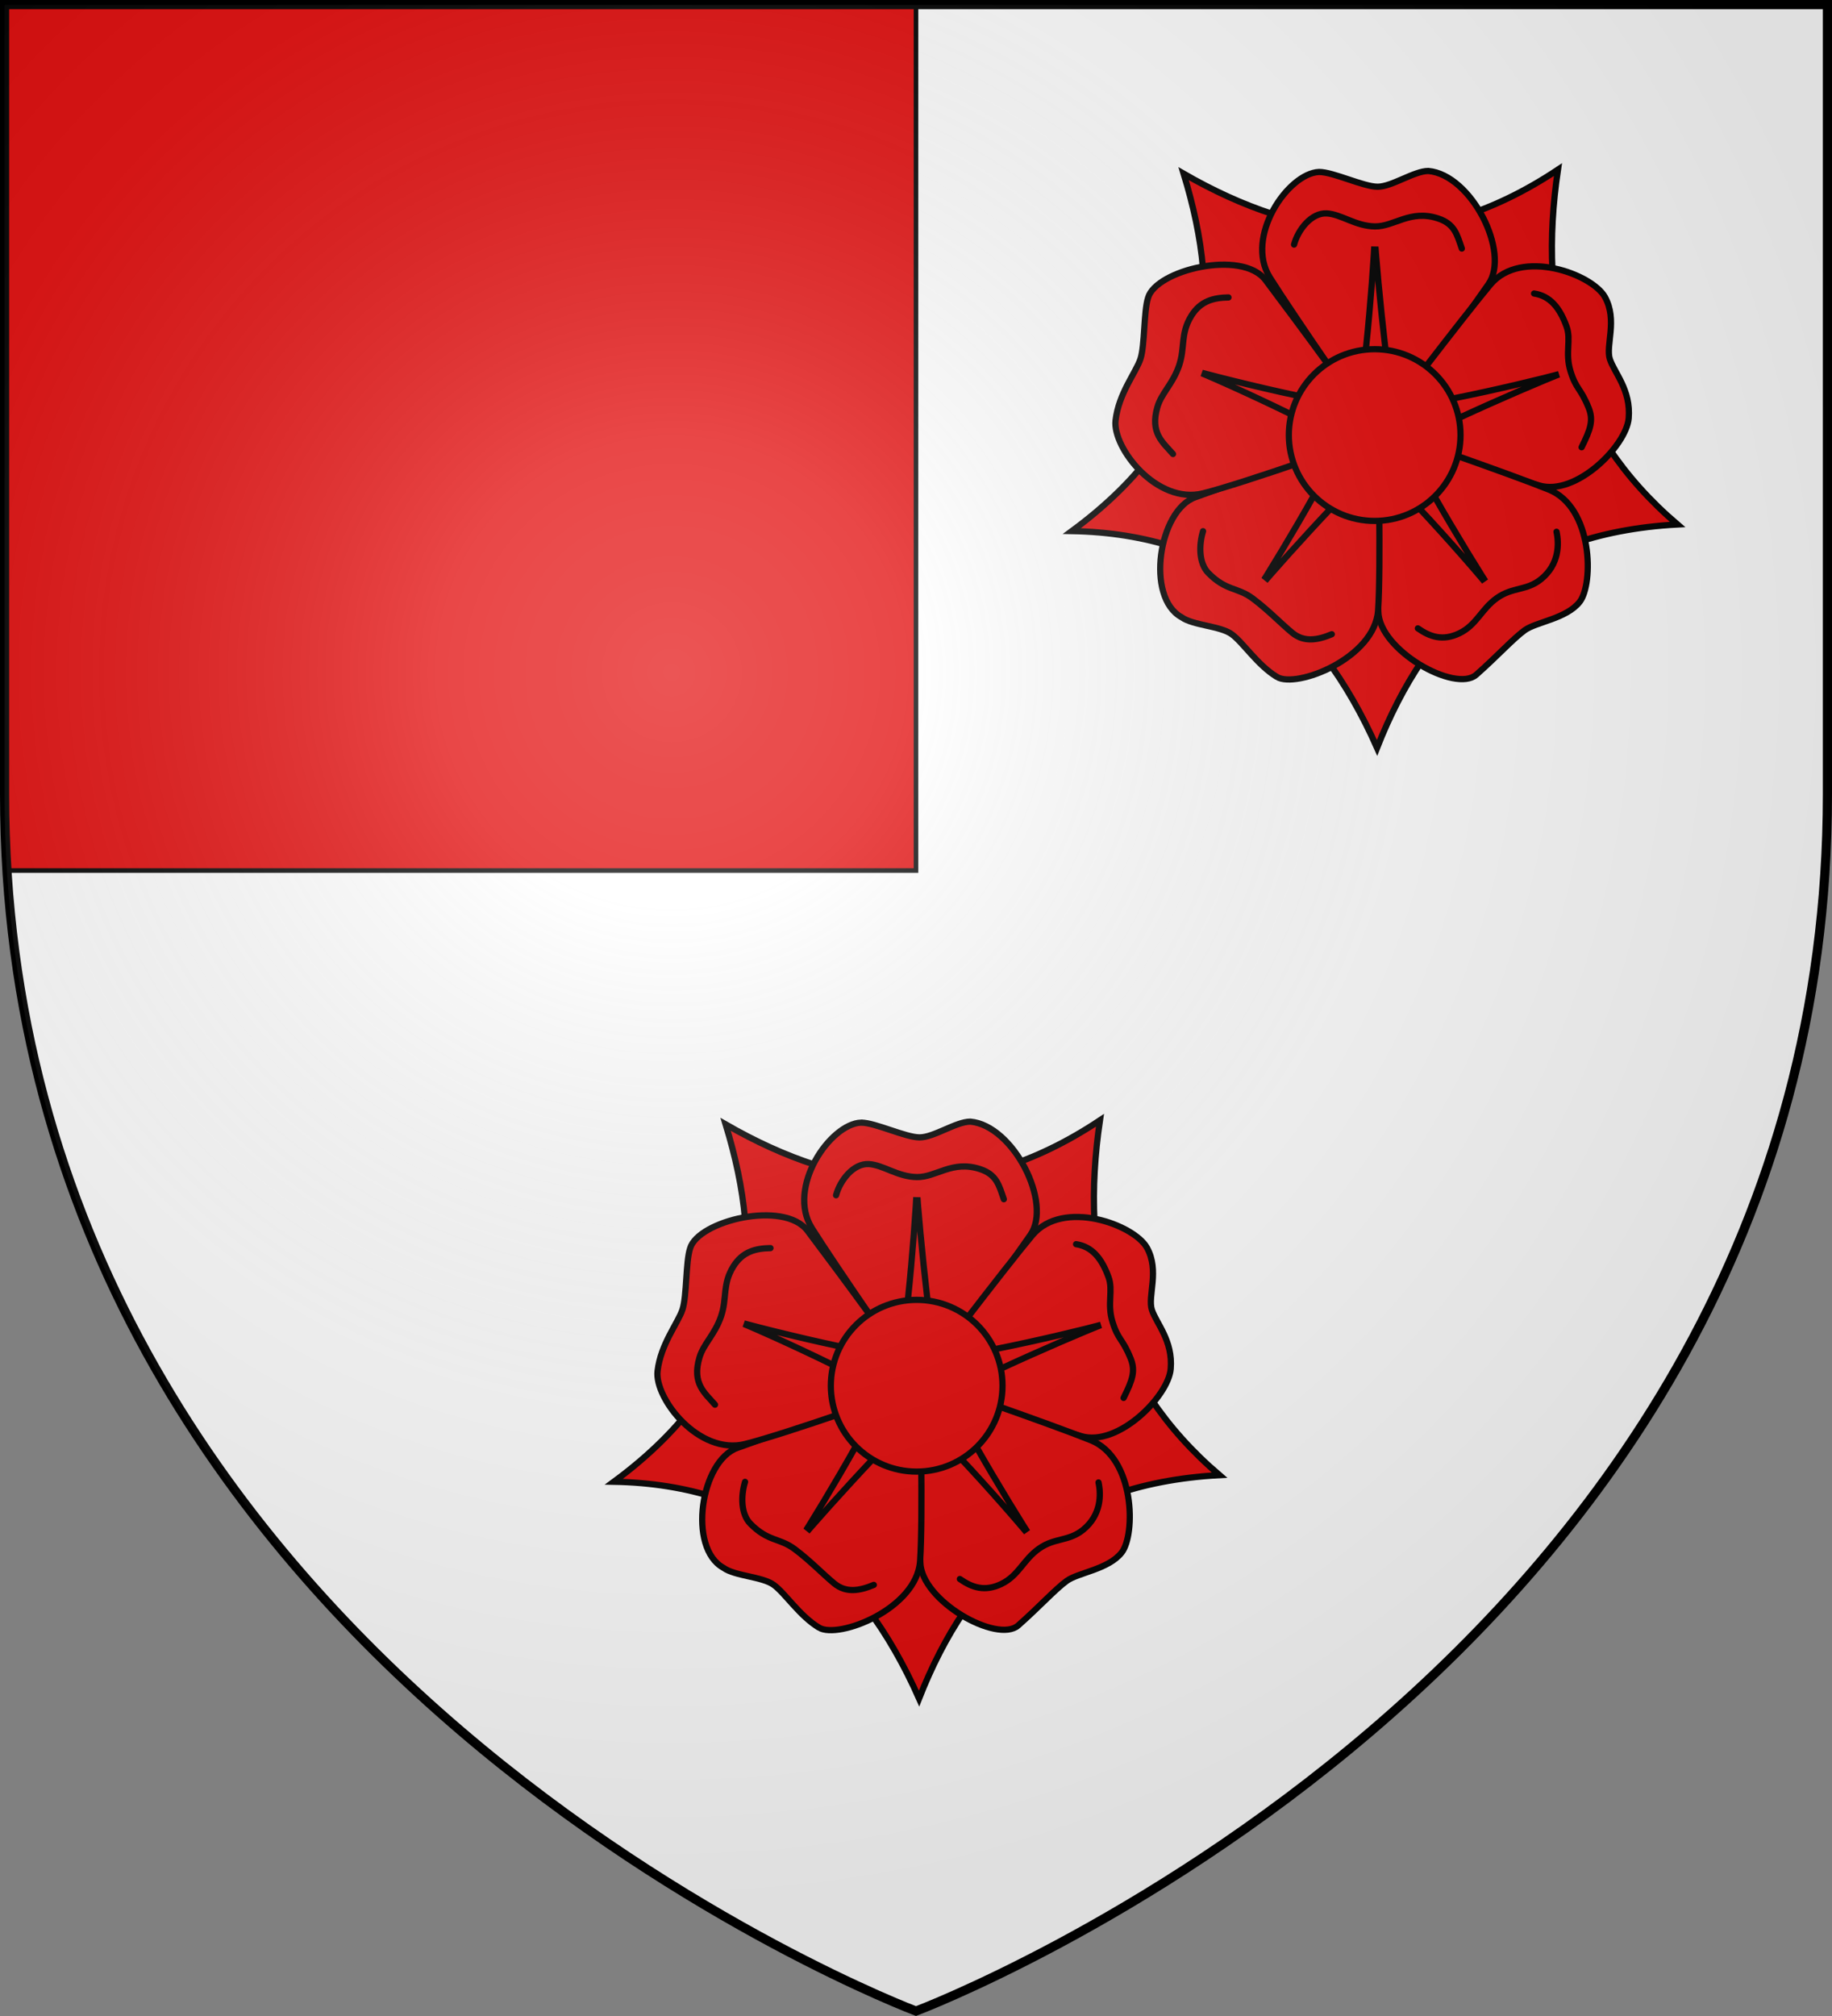 <?xml version="1.0" encoding="UTF-8" standalone="no"?>
<svg
   xmlns:dc="http://purl.org/dc/elements/1.1/"
   xmlns:cc="http://creativecommons.org/ns#"
   xmlns:rdf="http://www.w3.org/1999/02/22-rdf-syntax-ns#"
   xmlns:svg="http://www.w3.org/2000/svg"
   xmlns="http://www.w3.org/2000/svg"
   xmlns:xlink="http://www.w3.org/1999/xlink"
   xmlns:sodipodi="http://sodipodi.sourceforge.net/DTD/sodipodi-0.dtd"
   xmlns:inkscape="http://www.inkscape.org/namespaces/inkscape"
   width="600"
   height="660"
   viewBox="-300 -300 600 660"
   id="svg3731"
   version="1.1"
   inkscape:version="0.48.4 r9939"
   sodipodi:docname="Blason_ville_be_Pittem.svg">
  <rect x="-300" y="-300" width="600" height="660" fill="#808080" stroke="none"/>
  <sodipodi:namedview
     pagecolor="#ffffff"
     bordercolor="#666666"
     borderopacity="1"
     objecttolerance="10"
     gridtolerance="10"
     guidetolerance="10"
     inkscape:pageopacity="0"
     inkscape:pageshadow="2"
     inkscape:window-width="1600"
     inkscape:window-height="838"
     id="namedview3751"
     showgrid="false"
     inkscape:zoom="0.35757576"
     inkscape:cx="63.686441"
     inkscape:cy="405.50847"
     inkscape:window-x="1912"
     inkscape:window-y="-8"
     inkscape:window-maximized="1"
     inkscape:current-layer="svg3731" />
  <defs
     id="defs3733">
    <linearGradient
       id="linearGradient1">
      <stop
         style="stop-color:#fff;stop-opacity:0.31"
         offset="0"
         id="stop3736" />
      <stop
         style="stop-color:#fff;stop-opacity:0.25"
         offset="0.19"
         id="stop3738" />
      <stop
         style="stop-color:#6b6b6b;stop-opacity:0.125"
         offset="0.6"
         id="stop3740" />
      <stop
         style="stop-color:#000;stop-opacity:0.125"
         offset="1"
         id="stop3742" />
    </linearGradient>
    <radialGradient
       cx="-80"
       cy="-80"
       r="405"
       id="radialGradient1"
       xlink:href="#linearGradient1"
       gradientUnits="userSpaceOnUse" />
    <clipPath
       id="shield_cut">
      <path
         id="shield"
         d="M-298.5,-298.5 h597 v258.5 C 298.5,246.2 0,358.39 0,358.39 0,358.39 -298.5,246.2 -298.5,-40z" />
    </clipPath>
  </defs>
  <use
     id="layer4"
     xlink:href="#shield"
     fill="#fff" />
  <rect
     id="layer3"
     x="-300"
     y="-300"
     width="300"
     height="285"
     clip-path="url(#shield_cut)"
     fill="#e20909"
     style="stroke:#000000;stroke-width:1.5;stroke-miterlimit:4;stroke-dasharray:none" />
  <use
     id="layer1"
     xlink:href="#shield"
     style="fill:none;stroke:#000;stroke-width:3" />
  <g
     style="fill:#e20909;fill-opacity:1;stroke-width:8.95;stroke-miterlimit:4;stroke-dasharray:none;display:inline"
     id="g13218"
     transform="matrix(0.228,0,0,0.228,40.779,-242.461)"
     inkscape:r_cx="true"
     inkscape:r_cy="true">
    <path
       transform="translate(0,-17.66)"
       inkscape:r_cy="true"
       inkscape:r_cx="true"
       d="m 530,390 c 0,27.614 -22.386,50 -50,50 -27.614,0 -50,-22.386 -50,-50 0,-27.614 22.386,-50 50,-50 27.614,0 50,22.386 50,50 z"
       sodipodi:ry="50"
       sodipodi:rx="50"
       sodipodi:cy="390"
       sodipodi:cx="480"
       id="path6793"
       style="fill:#e20909;fill-opacity:1;stroke:#333333;stroke-width:8.95;stroke-linecap:round;stroke-linejoin:round;stroke-miterlimit:4;stroke-opacity:1;stroke-dasharray:none"
       sodipodi:type="arc" />
    <path
       transform="translate(0,-17.66)"
       inkscape:r_cy="true"
       inkscape:r_cx="true"
       d="M 775,390 C 775,552.924 642.924,685 480,685 317.076,685 185,552.924 185,390 185,227.076 317.076,95 480,95 642.924,95 775,227.076 775,390 z"
       sodipodi:ry="295"
       sodipodi:rx="295"
       sodipodi:cy="390"
       sodipodi:cx="480"
       id="path7668"
       style="fill:#e20909;fill-opacity:1;stroke:#333333;stroke-width:8.95;stroke-linecap:round;stroke-linejoin:round;stroke-miterlimit:4;stroke-opacity:1;stroke-dasharray:none"
       sodipodi:type="arc" />
    <path
       inkscape:connector-curvature="0"
       inkscape:r_cy="true"
       inkscape:r_cx="true"
       sodipodi:nodetypes="cccccc"
       id="sepales"
       d="M 743.277,-8.821 C 713.951,189.883 756.022,364.789 915,500.727 680.998,513.408 555.187,639.194 483.441,821.5 398.071,629.176 259.678,514.111 45,510.2 253.661,356.381 261.43,180.241 205.587,-2.967 375.044,94.439 551.7,118.655 743.277,-8.821 z"
       style="fill:#e20909;fill-opacity:1;stroke:#000000;stroke-width:8.95;stroke-linecap:round;stroke-linejoin:miter;stroke-miterlimit:4;stroke-opacity:1;stroke-dasharray:none;marker-start:none" />
    <g
       inkscape:r_cy="true"
       inkscape:r_cx="true"
       id="g13210"
       style="fill:#e20909;fill-opacity:1;stroke-width:8.95;stroke-miterlimit:4;stroke-dasharray:none">
      <path
         inkscape:connector-curvature="0"
         inkscape:r_cy="true"
         inkscape:r_cx="true"
         style="fill:#e20909;fill-opacity:1;stroke:#000000;stroke-width:8.95;stroke-linecap:round;stroke-linejoin:miter;stroke-miterlimit:4;stroke-opacity:1;stroke-dasharray:none"
         d="m 400.097,-5.461 c 20.506,0 63.64,21.213 84.146,21.213 20.506,0 52.326,-22.627 72.832,-22.627 61.553,5.292 118.31,116.801 86.267,162.635 C 611.618,201.138 487.712,377.545 483.536,372.134 472.524,357.868 362.011,197.979 329.386,145.86 292.998,87.729 355.505,-3.624 400.097,-5.461 z"
         id="petale1"
         sodipodi:nodetypes="cscsssc" />
      <path
         inkscape:connector-curvature="0"
         sodipodi:nodetypes="cszzssz"
         id="petale2"
         d="m 810.791,174.165 c 18.44,33.172 0.71,69.645 7.046,89.148 6.337,19.502 30.48,44.232 27.056,84.903 -3.314,39.356 -75.781,112.578 -129.008,96.348 C 662.659,428.333 474.825,378.411 478.679,372.768 488.844,357.887 606.758,203.374 646.244,156.24 690.286,103.669 792.351,140.992 810.791,174.165 z"
         style="fill:#e20909;fill-opacity:1;stroke:#000000;stroke-width:8.95;stroke-linecap:round;stroke-linejoin:miter;stroke-miterlimit:4;stroke-opacity:1;stroke-dasharray:none"
         inkscape:r_cx="true"
         inkscape:r_cy="true" />
      <path
         inkscape:connector-curvature="0"
         inkscape:r_cy="true"
         inkscape:r_cx="true"
         style="fill:#e20909;fill-opacity:1;stroke:#000000;stroke-width:8.95;stroke-linecap:round;stroke-linejoin:miter;stroke-miterlimit:4;stroke-opacity:1;stroke-dasharray:none"
         d="m 774.558,611.754 c -18.888,24.312 -62.455,28.773 -79.044,40.827 -16.59,12.053 -39.8,37.651 -69.664,63.944 -29.864,26.293 -139.604,-35.016 -140.621,-90.931 -1.007,-55.359 -5.178,-263.67 1.381,-261.748 17.294,5.069 186.54,63.808 243.568,86.796 63.608,25.641 64.38,135.369 44.38,161.112 z"
         id="petale3"
         sodipodi:nodetypes="cszsssz" />
      <path
         inkscape:connector-curvature="0"
         sodipodi:nodetypes="cscsssz"
         id="petale4"
         d="m 339.581,719.623 c -28.081,-17.066 -48.334,-49.289 -64.924,-61.342 -16.59,-12.053 -55.633,-12.45 -72.222,-24.504 -51.88,-28.502 -32.567,-154.05 20.297,-172.297 52.338,-18.065 261.776,-97.935 261.974,-91.103 0.523,18.014 4.435,192.526 0.194,253.868 -4.73,68.418 -117.238,112.444 -145.318,95.378 z"
         style="fill:#e20909;fill-opacity:1;stroke:#000000;stroke-width:8.95;stroke-linecap:round;stroke-linejoin:miter;stroke-miterlimit:4;stroke-opacity:1;stroke-dasharray:none"
         inkscape:r_cx="true"
         inkscape:r_cy="true" />
      <path
         inkscape:connector-curvature="0"
         inkscape:r_cy="true"
         inkscape:r_cx="true"
         style="fill:#e20909;fill-opacity:1;stroke:#000000;stroke-width:8.95;stroke-linecap:round;stroke-linejoin:miter;stroke-miterlimit:4;stroke-opacity:1;stroke-dasharray:none"
         d="m 107.795,351.282 c 4.465,-38.793 29.469,-68.929 35.806,-88.431 6.337,-19.502 4.549,-68.071 10.886,-87.573 11.075,-39.764 135.033,-70.092 168.722,-25.454 33.354,44.194 165.55,221.528 159.114,223.828 -16.971,6.064 -189.043,67.417 -248.693,82.339 -66.531,16.644 -130.348,-65.495 -125.834,-104.709 z"
         id="petale5"
         sodipodi:nodetypes="czcsssz" />
    </g>
    <path
       inkscape:connector-curvature="0"
       sodipodi:nodetypes="czzzzzzzzzz"
       id="path2244"
       d="m 200,273 c 0,4 242,64 254,55 11,-9 29,-252 26,-252 -3,0 20,244 29,254 9,11 252,-47 251,-50 -1,-3 -226,94 -231,106 -4,12 123,221 126,219 3,-2 -160,-188 -175,-187 -12.5,0 -178,184 -176,187 3,2 131,-211 126,-223 C 426,370 204,268 202,273 l -2,0 z"
       style="fill:#e20909;fill-opacity:1;stroke:#000000;stroke-width:8.95;stroke-linecap:round;stroke-linejoin:round;stroke-miterlimit:4;stroke-opacity:1;stroke-dasharray:none"
       inkscape:r_cx="true"
       inkscape:r_cy="true" />
    <path
       transform="matrix(0.9,0,0,0.9,48,21.34)"
       inkscape:r_cy="true"
       inkscape:r_cx="true"
       d="m 617,390 c 0,75.663 -61.337,137 -137,137 -75.663,0 -137,-61.337 -137,-137 0,-75.663 61.337,-137 137,-137 75.663,0 137,61.337 137,137 z"
       sodipodi:ry="137"
       sodipodi:rx="137"
       sodipodi:cy="390"
       sodipodi:cx="480"
       id="path1365"
       style="fill:#e20909;fill-opacity:1;stroke:#000000;stroke-width:9.944;stroke-linecap:butt;stroke-miterlimit:4;stroke-opacity:1;stroke-dasharray:none"
       sodipodi:type="arc" />
    <path
       inkscape:connector-curvature="0"
       style="fill:#e20909;fill-opacity:1;stroke:#000000;stroke-width:8.95;stroke-linecap:round;stroke-linejoin:miter;stroke-miterlimit:4;stroke-opacity:1;stroke-dasharray:none"
       d="m 364.214,98.825 c 5.759,-21.596 25.085,-46.079 47.179,-44.74 20.747,1.258 41.21,18.254 68.931,18.66 27.72,0.406 50.619,-24.592 90.723,-11.464 23.807,7.793 27.23,23.178 34.14,43.244"
       id="path3105"
       inkscape:r_cx="true"
       inkscape:r_cy="true"
       sodipodi:nodetypes="cszsc" />
    <path
       inkscape:connector-curvature="0"
       sodipodi:nodetypes="cszsc"
       inkscape:r_cy="true"
       inkscape:r_cx="true"
       id="path1348"
       d="m 708.989,169.092 c 23.397,3.543 36.968,20.863 46.574,47.219 7.117,19.529 -2.426,37.858 5.754,64.347 8.18,26.489 14.234,23.382 25.987,52.415 7.25,17.91 2.849,30.887 -10.059,56.792"
       style="fill:#e20909;fill-opacity:1;stroke:#000000;stroke-width:8.95;stroke-linecap:round;stroke-linejoin:miter;stroke-miterlimit:4;stroke-opacity:1;stroke-dasharray:none" />
    <path
       inkscape:connector-curvature="0"
       sodipodi:nodetypes="cszsc"
       inkscape:r_cy="true"
       inkscape:r_cx="true"
       id="path1350"
       d="m 741.214,511.187 c 3.737,17.231 4.106,46.676 -22.178,68.036 -20.787,16.894 -40.571,11.015 -63.236,26.98 -22.665,15.965 -29.147,38.696 -54.024,50.71 -23.991,11.585 -42.352,5.137 -59.737,-7.035"
       style="fill:#e20909;fill-opacity:1;stroke:#000000;stroke-width:8.95;stroke-linecap:round;stroke-linejoin:miter;stroke-miterlimit:4;stroke-opacity:1;stroke-dasharray:none" />
    <path
       inkscape:connector-curvature="0"
       sodipodi:nodetypes="cszsc"
       inkscape:r_cy="true"
       inkscape:r_cx="true"
       id="path1352"
       d="m 418.407,658.317 c -20.267,8.473 -39.756,11.976 -56.843,-2.094 -16.045,-13.213 -34.455,-32.571 -56.642,-49.193 -22.187,-16.622 -38.106,-10.456 -63.85,-36.612 -13.554,-13.771 -13.812,-39.753 -7.608,-60.049"
       style="fill:#e20909;fill-opacity:1;stroke:#000000;stroke-width:8.95;stroke-linecap:round;stroke-linejoin:miter;stroke-miterlimit:4;stroke-opacity:1;stroke-dasharray:none" />
    <path
       inkscape:connector-curvature="0"
       sodipodi:nodetypes="cszsc"
       inkscape:r_cy="true"
       inkscape:r_cx="true"
       id="path1354"
       d="m 190.302,399.552 c -14.321,-16.657 -33.429,-30.046 -22.328,-67.644 5.886,-19.935 22.063,-32.911 31.015,-59.149 8.952,-26.238 1.596,-45.72 17.637,-71.643 13.305,-21.502 32.146,-26.015 53.365,-26.386"
       style="fill:#e20909;fill-opacity:1;stroke:#000000;stroke-width:8.95;stroke-linecap:round;stroke-linejoin:miter;stroke-miterlimit:4;stroke-opacity:1;stroke-dasharray:none" />
  </g>
  <g
     style="fill:#e20909;fill-opacity:1;stroke-width:8.95;stroke-miterlimit:4;stroke-dasharray:none;display:inline"
     id="g13218-2"
     transform="matrix(0.228,0,0,0.228,-109.221,68.769)"
     inkscape:r_cx="true"
     inkscape:r_cy="true">
    <path
       transform="translate(0,-17.66)"
       inkscape:r_cy="true"
       inkscape:r_cx="true"
       d="m 530,390 c 0,27.614 -22.386,50 -50,50 -27.614,0 -50,-22.386 -50,-50 0,-27.614 22.386,-50 50,-50 27.614,0 50,22.386 50,50 z"
       sodipodi:ry="50"
       sodipodi:rx="50"
       sodipodi:cy="390"
       sodipodi:cx="480"
       id="path6793-7"
       style="fill:#e20909;fill-opacity:1;stroke:#333333;stroke-width:8.95;stroke-linecap:round;stroke-linejoin:round;stroke-miterlimit:4;stroke-opacity:1;stroke-dasharray:none"
       sodipodi:type="arc" />
    <path
       transform="translate(0,-17.66)"
       inkscape:r_cy="true"
       inkscape:r_cx="true"
       d="M 775,390 C 775,552.924 642.924,685 480,685 317.076,685 185,552.924 185,390 185,227.076 317.076,95 480,95 642.924,95 775,227.076 775,390 z"
       sodipodi:ry="295"
       sodipodi:rx="295"
       sodipodi:cy="390"
       sodipodi:cx="480"
       id="path7668-6"
       style="fill:#e20909;fill-opacity:1;stroke:#333333;stroke-width:8.95;stroke-linecap:round;stroke-linejoin:round;stroke-miterlimit:4;stroke-opacity:1;stroke-dasharray:none"
       sodipodi:type="arc" />
    <path
       inkscape:connector-curvature="0"
       inkscape:r_cy="true"
       inkscape:r_cx="true"
       sodipodi:nodetypes="cccccc"
       id="sepales-1"
       d="M 743.277,-8.821 C 713.951,189.883 756.022,364.789 915,500.727 680.998,513.408 555.187,639.194 483.441,821.5 398.071,629.176 259.678,514.111 45,510.2 253.661,356.381 261.43,180.241 205.587,-2.967 375.044,94.439 551.7,118.655 743.277,-8.821 z"
       style="fill:#e20909;fill-opacity:1;stroke:#000000;stroke-width:8.95;stroke-linecap:round;stroke-linejoin:miter;stroke-miterlimit:4;stroke-opacity:1;stroke-dasharray:none;marker-start:none" />
    <g
       inkscape:r_cy="true"
       inkscape:r_cx="true"
       id="g13210-4"
       style="fill:#e20909;fill-opacity:1;stroke-width:8.95;stroke-miterlimit:4;stroke-dasharray:none">
      <path
         inkscape:connector-curvature="0"
         inkscape:r_cy="true"
         inkscape:r_cx="true"
         style="fill:#e20909;fill-opacity:1;stroke:#000000;stroke-width:8.95;stroke-linecap:round;stroke-linejoin:miter;stroke-miterlimit:4;stroke-opacity:1;stroke-dasharray:none"
         d="m 400.097,-5.461 c 20.506,0 63.64,21.213 84.146,21.213 20.506,0 52.326,-22.627 72.832,-22.627 61.553,5.292 118.31,116.801 86.267,162.635 C 611.618,201.138 487.712,377.545 483.536,372.134 472.524,357.868 362.011,197.979 329.386,145.86 292.998,87.729 355.505,-3.624 400.097,-5.461 z"
         id="petale1-2"
         sodipodi:nodetypes="cscsssc" />
      <path
         inkscape:connector-curvature="0"
         sodipodi:nodetypes="cszzssz"
         id="petale2-3"
         d="m 810.791,174.165 c 18.44,33.172 0.71,69.645 7.046,89.148 6.337,19.502 30.48,44.232 27.056,84.903 -3.314,39.356 -75.781,112.578 -129.008,96.348 C 662.659,428.333 474.825,378.411 478.679,372.768 488.844,357.887 606.758,203.374 646.244,156.24 690.286,103.669 792.351,140.992 810.791,174.165 z"
         style="fill:#e20909;fill-opacity:1;stroke:#000000;stroke-width:8.95;stroke-linecap:round;stroke-linejoin:miter;stroke-miterlimit:4;stroke-opacity:1;stroke-dasharray:none"
         inkscape:r_cx="true"
         inkscape:r_cy="true" />
      <path
         inkscape:connector-curvature="0"
         inkscape:r_cy="true"
         inkscape:r_cx="true"
         style="fill:#e20909;fill-opacity:1;stroke:#000000;stroke-width:8.95;stroke-linecap:round;stroke-linejoin:miter;stroke-miterlimit:4;stroke-opacity:1;stroke-dasharray:none"
         d="m 774.558,611.754 c -18.888,24.312 -62.455,28.773 -79.044,40.827 -16.59,12.053 -39.8,37.651 -69.664,63.944 -29.864,26.293 -139.604,-35.016 -140.621,-90.931 -1.007,-55.359 -5.178,-263.67 1.381,-261.748 17.294,5.069 186.54,63.808 243.568,86.796 63.608,25.641 64.38,135.369 44.38,161.112 z"
         id="petale3-2"
         sodipodi:nodetypes="cszsssz" />
      <path
         inkscape:connector-curvature="0"
         sodipodi:nodetypes="cscsssz"
         id="petale4-2"
         d="m 339.581,719.623 c -28.081,-17.066 -48.334,-49.289 -64.924,-61.342 -16.59,-12.053 -55.633,-12.45 -72.222,-24.504 -51.88,-28.502 -32.567,-154.05 20.297,-172.297 52.338,-18.065 261.776,-97.935 261.974,-91.103 0.523,18.014 4.435,192.526 0.194,253.868 -4.73,68.418 -117.238,112.444 -145.318,95.378 z"
         style="fill:#e20909;fill-opacity:1;stroke:#000000;stroke-width:8.95;stroke-linecap:round;stroke-linejoin:miter;stroke-miterlimit:4;stroke-opacity:1;stroke-dasharray:none"
         inkscape:r_cx="true"
         inkscape:r_cy="true" />
      <path
         inkscape:connector-curvature="0"
         inkscape:r_cy="true"
         inkscape:r_cx="true"
         style="fill:#e20909;fill-opacity:1;stroke:#000000;stroke-width:8.95;stroke-linecap:round;stroke-linejoin:miter;stroke-miterlimit:4;stroke-opacity:1;stroke-dasharray:none"
         d="m 107.795,351.282 c 4.465,-38.793 29.469,-68.929 35.806,-88.431 6.337,-19.502 4.549,-68.071 10.886,-87.573 11.075,-39.764 135.033,-70.092 168.722,-25.454 33.354,44.194 165.55,221.528 159.114,223.828 -16.971,6.064 -189.043,67.417 -248.693,82.339 -66.531,16.644 -130.348,-65.495 -125.834,-104.709 z"
         id="petale5-1"
         sodipodi:nodetypes="czcsssz" />
    </g>
    <path
       inkscape:connector-curvature="0"
       sodipodi:nodetypes="czzzzzzzzzz"
       id="path2244-6"
       d="m 200,273 c 0,4 242,64 254,55 11,-9 29,-252 26,-252 -3,0 20,244 29,254 9,11 252,-47 251,-50 -1,-3 -226,94 -231,106 -4,12 123,221 126,219 3,-2 -160,-188 -175,-187 -12.5,0 -178,184 -176,187 3,2 131,-211 126,-223 C 426,370 204,268 202,273 l -2,0 z"
       style="fill:#e20909;fill-opacity:1;stroke:#000000;stroke-width:8.95;stroke-linecap:round;stroke-linejoin:round;stroke-miterlimit:4;stroke-opacity:1;stroke-dasharray:none"
       inkscape:r_cx="true"
       inkscape:r_cy="true" />
    <path
       transform="matrix(0.9,0,0,0.9,48,21.34)"
       inkscape:r_cy="true"
       inkscape:r_cx="true"
       d="m 617,390 c 0,75.663 -61.337,137 -137,137 -75.663,0 -137,-61.337 -137,-137 0,-75.663 61.337,-137 137,-137 75.663,0 137,61.337 137,137 z"
       sodipodi:ry="137"
       sodipodi:rx="137"
       sodipodi:cy="390"
       sodipodi:cx="480"
       id="path1365-8"
       style="fill:#e20909;fill-opacity:1;stroke:#000000;stroke-width:9.944;stroke-linecap:butt;stroke-miterlimit:4;stroke-opacity:1;stroke-dasharray:none"
       sodipodi:type="arc" />
    <path
       inkscape:connector-curvature="0"
       style="fill:#e20909;fill-opacity:1;stroke:#000000;stroke-width:8.95;stroke-linecap:round;stroke-linejoin:miter;stroke-miterlimit:4;stroke-opacity:1;stroke-dasharray:none"
       d="m 364.214,98.825 c 5.759,-21.596 25.085,-46.079 47.179,-44.74 20.747,1.258 41.21,18.254 68.931,18.66 27.72,0.406 50.619,-24.592 90.723,-11.464 23.807,7.793 27.23,23.178 34.14,43.244"
       id="path3105-5"
       inkscape:r_cx="true"
       inkscape:r_cy="true"
       sodipodi:nodetypes="cszsc" />
    <path
       inkscape:connector-curvature="0"
       sodipodi:nodetypes="cszsc"
       inkscape:r_cy="true"
       inkscape:r_cx="true"
       id="path1348-7"
       d="m 708.989,169.092 c 23.397,3.543 36.968,20.863 46.574,47.219 7.117,19.529 -2.426,37.858 5.754,64.347 8.18,26.489 14.234,23.382 25.987,52.415 7.25,17.91 2.849,30.887 -10.059,56.792"
       style="fill:#e20909;fill-opacity:1;stroke:#000000;stroke-width:8.95;stroke-linecap:round;stroke-linejoin:miter;stroke-miterlimit:4;stroke-opacity:1;stroke-dasharray:none" />
    <path
       inkscape:connector-curvature="0"
       sodipodi:nodetypes="cszsc"
       inkscape:r_cy="true"
       inkscape:r_cx="true"
       id="path1350-6"
       d="m 741.214,511.187 c 3.737,17.231 4.106,46.676 -22.178,68.036 -20.787,16.894 -40.571,11.015 -63.236,26.98 -22.665,15.965 -29.147,38.696 -54.024,50.71 -23.991,11.585 -42.352,5.137 -59.737,-7.035"
       style="fill:#e20909;fill-opacity:1;stroke:#000000;stroke-width:8.95;stroke-linecap:round;stroke-linejoin:miter;stroke-miterlimit:4;stroke-opacity:1;stroke-dasharray:none" />
    <path
       inkscape:connector-curvature="0"
       sodipodi:nodetypes="cszsc"
       inkscape:r_cy="true"
       inkscape:r_cx="true"
       id="path1352-1"
       d="m 418.407,658.317 c -20.267,8.473 -39.756,11.976 -56.843,-2.094 -16.045,-13.213 -34.455,-32.571 -56.642,-49.193 -22.187,-16.622 -38.106,-10.456 -63.85,-36.612 -13.554,-13.771 -13.812,-39.753 -7.608,-60.049"
       style="fill:#e20909;fill-opacity:1;stroke:#000000;stroke-width:8.95;stroke-linecap:round;stroke-linejoin:miter;stroke-miterlimit:4;stroke-opacity:1;stroke-dasharray:none" />
    <path
       inkscape:connector-curvature="0"
       sodipodi:nodetypes="cszsc"
       inkscape:r_cy="true"
       inkscape:r_cx="true"
       id="path1354-8"
       d="m 190.302,399.552 c -14.321,-16.657 -33.429,-30.046 -22.328,-67.644 5.886,-19.935 22.063,-32.911 31.015,-59.149 8.952,-26.238 1.596,-45.72 17.637,-71.643 13.305,-21.502 32.146,-26.015 53.365,-26.386"
       style="fill:#e20909;fill-opacity:1;stroke:#000000;stroke-width:8.95;stroke-linecap:round;stroke-linejoin:miter;stroke-miterlimit:4;stroke-opacity:1;stroke-dasharray:none" />
  </g>
  <use
     id="layer2"
     xlink:href="#shield"
     style="fill:url(#radialGradient1)"
     transform="translate(0,0.11)"
     x="0"
     y="0"
     width="600"
     height="660" />
</svg>
